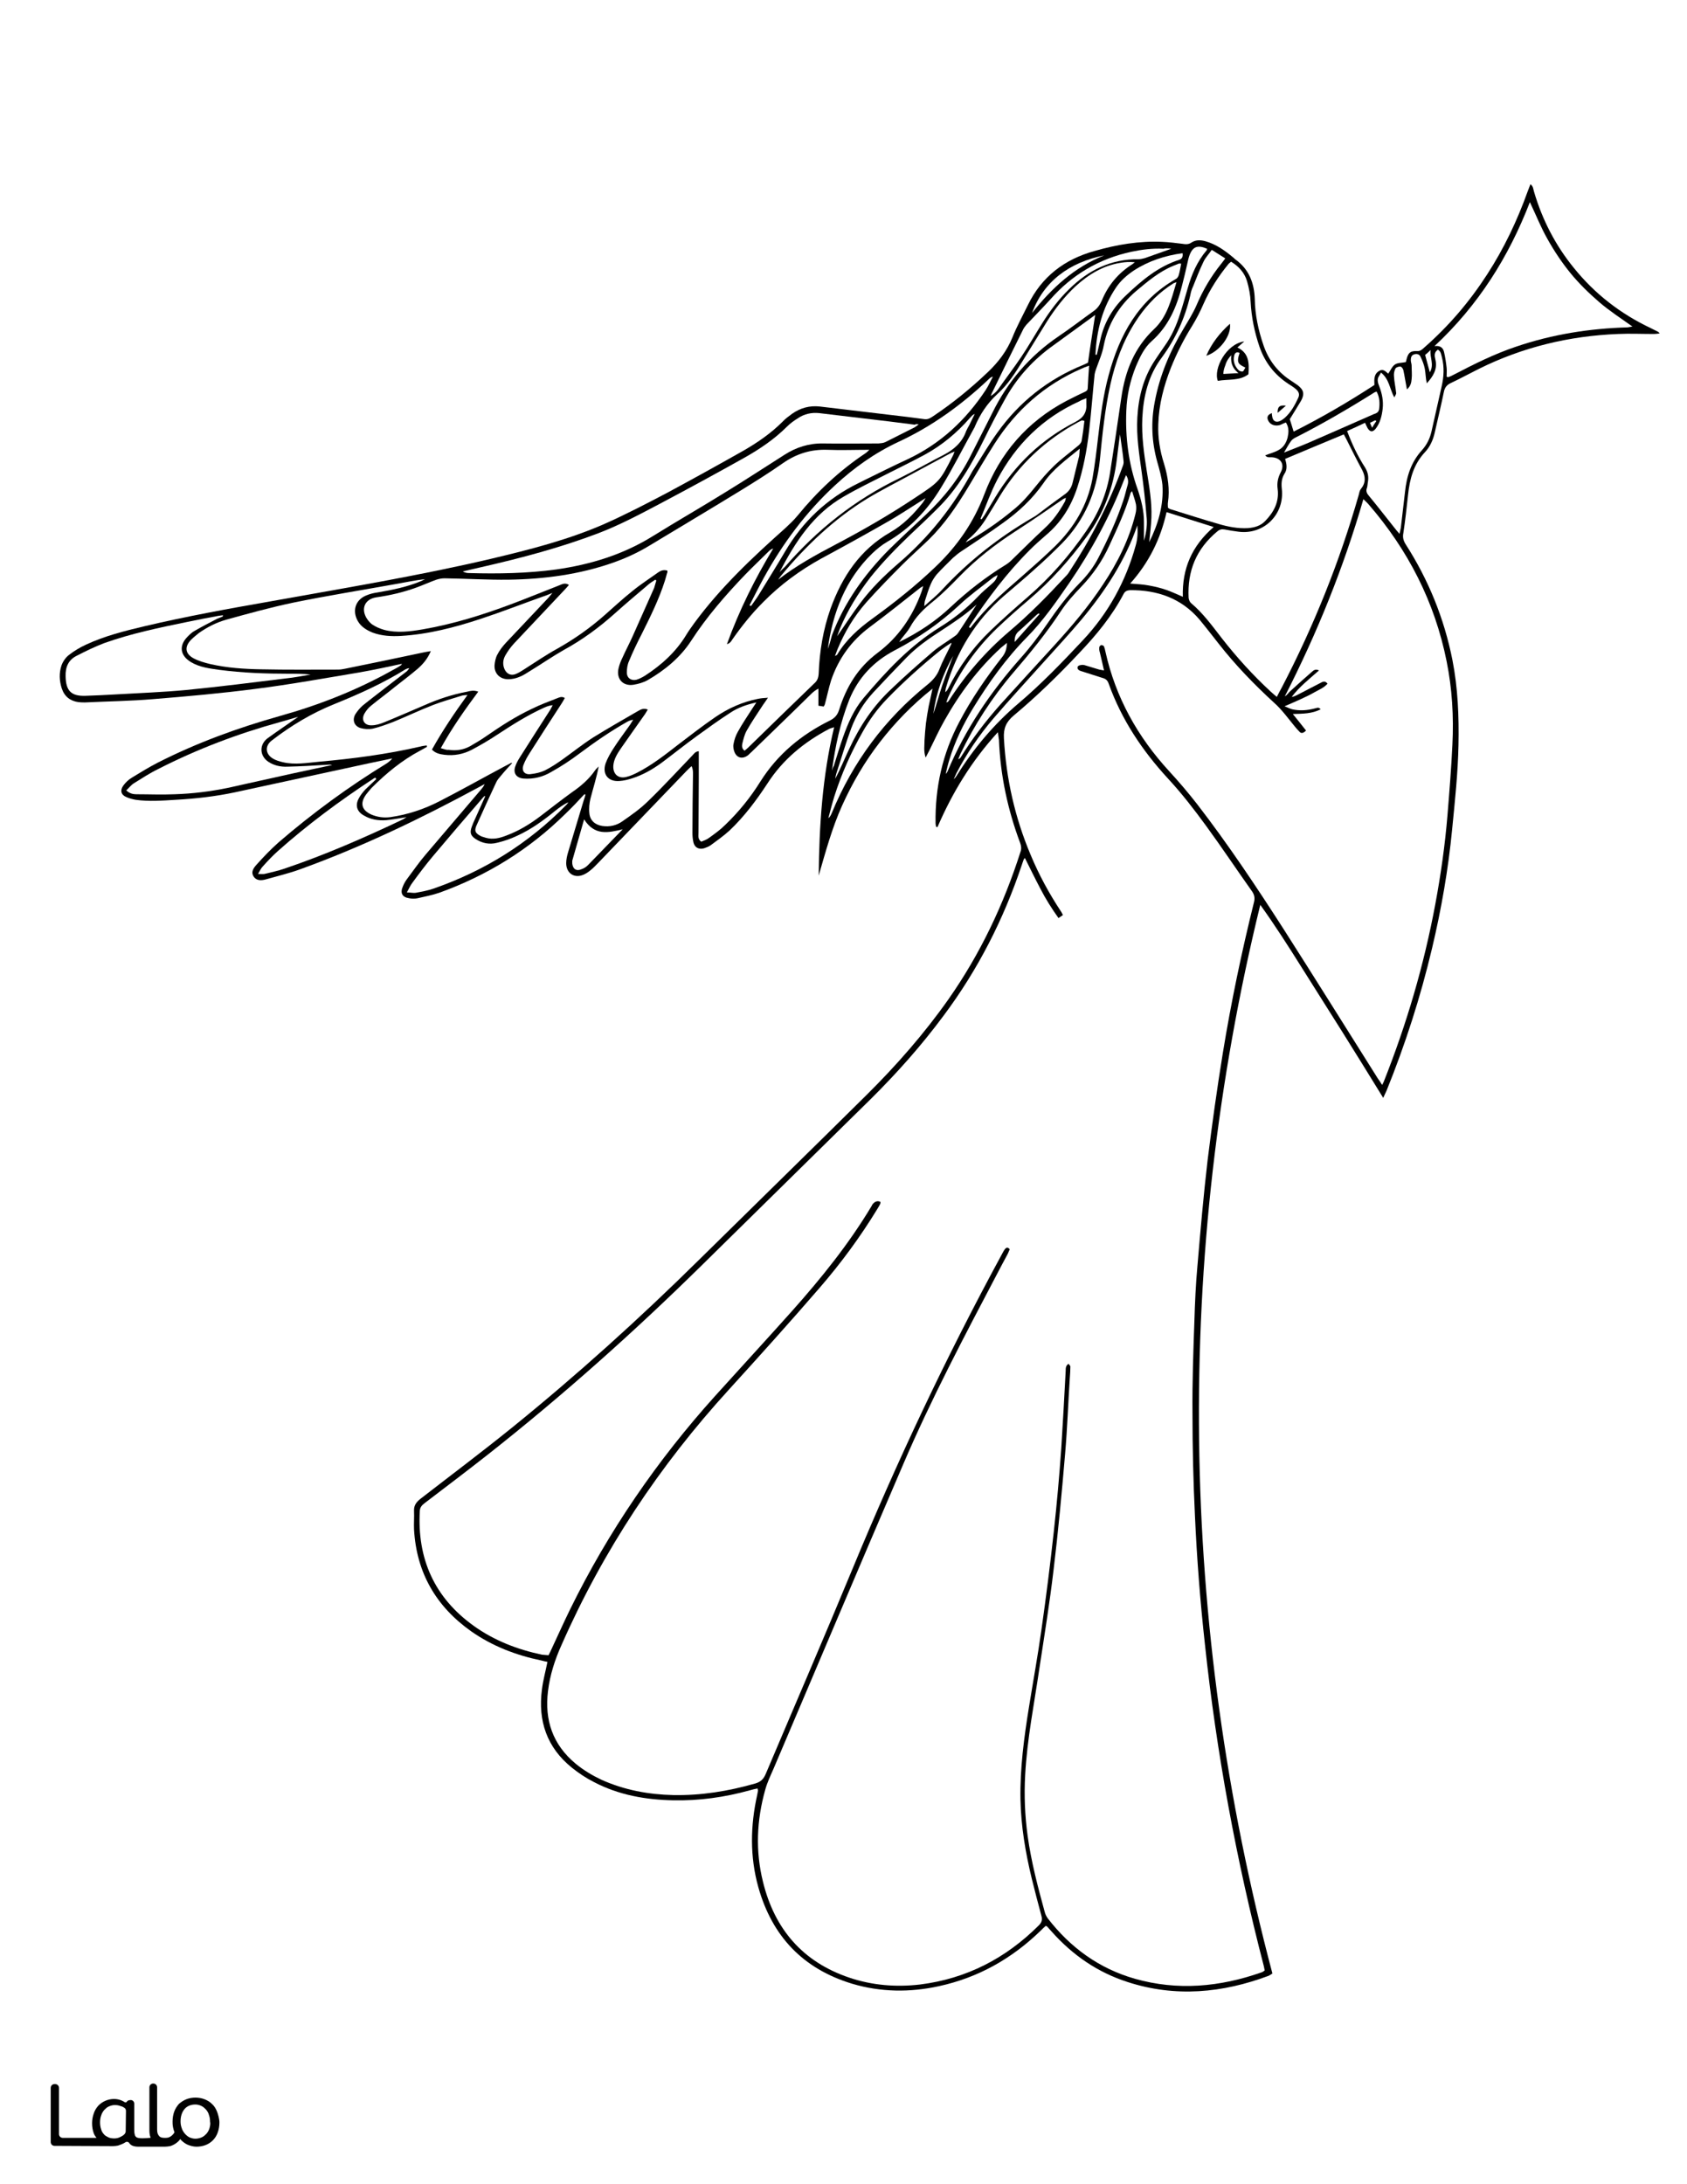 <?xml version="1.0" encoding="utf-8"?>
<!-- Generator: Adobe Illustrator 26.1.0, SVG Export Plug-In . SVG Version: 6.00 Build 0)  -->
<svg version="1.1" id="Layer_1" data-layer="Layer_1"
	 xmlns="http://www.w3.org/2000/svg" xmlns:xlink="http://www.w3.org/1999/xlink" x="0px" y="0px" viewBox="0 0 612 792"
	 style="enable-background:new 0 0 612 792;" xml:space="preserve">
<style type="text/css">
	.st0{fill:#FFFFFF;}
	.st1{fill:#010101;}
</style>
<g id="black">
	<rect width="612" height="792"/>
</g>
<g id="Color">
	<path class="st0" d="M0,0c204,0,408,0,612,0c0,264,0,528,0,792c-204,0-408,0-612,0C0,528,0,264,0,0z M212,288
		c0.1,0,0.2,0.1,0.4,0.1c-0.2,0.8-0.4,1.5-0.7,2.3c-1.9,6.2-3.7,12.4-5.6,18.6c-0.4,1.3-0.7,2.7-0.7,4c0,3.6,2.9,5.6,6.2,4.2
		c1-0.4,2-1.1,2.8-1.8c0.9-0.7,1.7-1.6,2.6-2.5c10.7-11.1,21.4-22.3,32.1-33.4c0.6-0.6,1.2-1.2,1.8-1.7c0.5,1.1,0.5,2,0.5,2.8
		c-0.1,7.1-0.2,14.2-0.2,21.4c0,1.2,0.1,2.4,0.4,3.6c0.5,1.8,2,2.5,3.8,2c0.8-0.3,1.7-0.6,2.4-1.1c2.3-1.7,4.7-3.4,6.8-5.3
		c5.4-5.1,9.8-11,13.8-17.1c5.6-8.7,13.3-15,22.4-19.8c0.4-0.2,0.9-0.3,1.8-0.6c-4.3,17.9-5.4,35.8-5.6,53.8
		c2.5-8.6,4.8-17.2,8.5-25.4c3.7-8.2,8.2-15.9,13.7-23s11.7-13.5,19.1-19.4c-0.5,2.5-1,4.4-1.4,6.4s-0.7,4.1-1,6.2
		c-0.2,2-0.4,4-0.5,6c0,2-0.4,4,0.4,6.4c0.6-1.1,0.9-1.8,1.3-2.5c1.8-3.6,3.5-7.4,5.5-10.9c5.5-9.8,12.2-18.8,20.5-26.4
		c0.6-0.5,1.2-1,2.2-1.8c-0.1,2.3-0.6,3.7-1.7,5.1c-5.8,7.4-11.2,15.2-15.6,23.6c-6.1,11.5-8.8,23.8-8.6,36.7c0,0.4,0.1,0.8,0.2,1.3
		c0.2,0,0.3,0.1,0.5,0.1c5.4-12.5,12.3-23.9,21.9-34.4c0.2,1.3,0.3,2,0.4,2.8c0.5,12.9,3.2,25.4,7.7,37.4c0.4,1.1,0.5,2.1,0.1,3.2
		c-6.1,19.1-14.6,37-26.1,53.4c-8.8,12.5-18.9,24-29.8,34.8c-20.2,20-40.6,39.9-60.9,59.9c-21.6,21.3-44.1,41.6-67.7,60.7
		c-10.9,8.8-22.1,17.2-33.2,25.8c-1.5,1.2-2.4,2.4-2.3,4.4c0.1,2.2-0.1,4.5,0,6.7c0.9,15.7,8,27.9,20.7,36.9
		c7.7,5.4,16.3,8.7,25.5,10.6c0.8,0.2,1.5,0.4,2.2,0.5c-0.7,3.5-1.6,6.7-2,10c-1.5,11.4,1.8,21.1,10.9,28.4c2.5,2,5.2,3.8,8,5.2
		c9,4.7,18.7,6.4,28.7,6.6c9.4,0.2,18.7-1.1,27.7-3.6c1-0.3,1.9-0.5,2.9-0.7c0.1,0.5,0.2,0.6,0.2,0.7c-0.1,0.6-0.2,1.1-0.3,1.6
		c-2.5,11.2-2.7,22.4,0.4,33.5c5,17.8,16.2,29.6,34,35c10.4,3.1,21,3.2,31.5,0.9c14.3-3.1,26.5-10,37-20.2c0.6-0.6,1.2-1.2,1.8-1.7
		c0.4,0.2,0.5,0.3,0.6,0.4c0.5,0.6,1.1,1.2,1.6,1.8c7.6,8.5,16.6,14.7,27.5,18.2c17.3,5.6,34.4,4,51.2-2.3c0.4-0.2,0.8-0.5,1.3-0.8
		c-16.8-63.4-25.8-127.9-26.6-193.4c-0.8-65.6,6.6-130.3,22.2-194.1c5.4,7.5,10.3,15.2,15.2,23c4.9,7.8,9.8,15.5,14.7,23.3
		c4.9,7.8,9.7,15.6,14.7,23.7c0.5-1.2,0.9-1.9,1.2-2.6c6.8-16.8,12.3-33.9,16.5-51.6c3.4-14.3,5.9-28.7,7.3-43.2
		c1-10.2,2.1-20.4,2.3-30.6c0.2-10.3-0.2-20.6-2.2-30.8c-3-15.1-8.7-29.1-17-42c-0.8-1.3-1.1-2.5-0.8-4c0.7-4.6,1.2-9.2,1.7-13.8
		c0.6-5.8,2-11.1,6.1-15.5c1.9-2,3-4.5,3.6-7.2c1.1-4.9,2.3-9.8,3.3-14.7c0.3-1.5,1-2.5,2.5-3.2c3.4-1.6,6.7-3.4,10.1-5.1
		c15.9-7.9,32.8-12,50.6-12.7c4.3-0.2,8.6,0,13,0c0.6,0,1.3-0.1,2.1-0.2c-0.4-0.4-0.5-0.6-0.6-0.6c-0.9-0.4-1.7-0.9-2.6-1.3
		c-11-5.2-20.3-12.4-27.9-21.8c-6.7-8.2-11.5-17.5-14.5-27.7c-0.3-0.9-0.2-1.9-1.3-2.7c-0.4,1-0.7,1.8-1,2.6
		c-3.8,10.6-8.6,20.7-14.7,30.1c-6.4,9.9-13.9,18.7-22.8,26.5c-0.8,0.7-1.4,1.4-2.7,1.3c-2.3-0.1-3.1,0.6-3.7,2.8
		c-0.1,0.4-0.2,0.9-0.3,1.2c-1.5,0.3-3,0.2-4,0.9s-1.6,2.2-2.4,3.3c-0.9-0.8-1.8-1.8-3.1-1.1c-2.1,1.1-2,3.1-1.9,5.2
		c-9.4,6.1-19.1,11.8-29.3,16.9c-0.5-1.7-1-3.2-1.4-4.5c1.4-2.3,2.8-4.5,4.1-6.7c1.3-2.4,1-3.9-1.2-5.6c-0.7-0.5-1.5-1-2.2-1.5
		c-4.9-3.1-8.3-7.4-10.2-12.9c-1.9-5.5-3.1-11.1-3.2-16.9c-0.2-5.8-2.1-10.8-7-14.3c-0.3-0.2-0.6-0.6-0.9-0.8
		c-3-2.5-6.1-4.7-9.9-5.8c-1.8-0.5-3.5-0.6-5.1,0.4c-1.1,0.8-2.2,0.7-3.4,0.5c-2.4-0.3-4.8-0.6-7.2-0.7c-8.4-0.4-16.6,1-24.6,3.3
		c-10.9,3-19.2,9.3-24.2,19.6c-1.9,3.9-4,7.7-5.6,11.7c-2,4.9-5.1,9-8.9,12.6c-6.2,5.9-12.8,11.3-20,16.1c-0.9,0.6-1.7,1.1-2.9,1
		c-4.3-0.6-8.6-1.1-12.9-1.6c-8.4-1-16.8-2-25.2-3c-3.7-0.4-7,0.5-10,2.6c-1.2,0.9-2.5,1.8-3.5,2.9c-4.2,4.2-9,7.5-14,10.4
		c-9.2,5.2-18.4,10.3-27.7,15.3c-7.6,4-15.3,8-23.2,11.5c-13.1,5.7-26.9,9.2-40.8,12.5c-26.4,6.2-53.1,10.6-79.8,15.4
		c-15.4,2.7-30.9,5.5-46.1,9.1c-7.2,1.7-14.3,3.5-21,6.6c-2.2,1-4.4,2.3-6.3,3.8c-1.2,0.9-2.2,2.4-2.7,3.8c-0.9,2.7-0.8,5.5,0.1,8.3
		c1,3,3.1,4.6,6.1,5c0.8,0.1,1.6,0.1,2.4,0.1c8.2-0.4,16.5-0.5,24.7-1.2c12.3-1,24.7-2.1,37-3.7c12.7-1.6,25.3-3.9,37.9-6
		c5.1-0.9,10.2-2,15.3-3.1c-0.1,0.2-0.2,0.4-0.3,0.5c-0.9,0.6-1.9,1.2-2.9,1.7c-13,7.3-26.7,12.7-41,16.7
		c-15.3,4.3-30.1,9.7-44.3,16.9c-3.3,1.7-6.4,3.6-9.5,5.5c-1.2,0.7-2.3,1.8-3.1,2.9c-1.2,1.7-0.8,3.3,1.1,4.1c1.1,0.5,2.3,0.8,3.4,1
		c4.9,0.7,9.7,0.3,14.6,0c7.2-0.4,14.3-1.2,21.4-2.7c16.2-3.5,32.3-7,48.5-10.5c2.9-0.6,5.7-1.2,8.6-1.8c-0.6,0.8-1.3,1.3-2,1.8
		c-13.9,8.5-27,18.1-39.3,28.7c-2.8,2.5-5.4,5.2-7.9,8c-1,1.1-2.2,2.6-1.1,4.3c1,1.6,2.8,1.5,4.3,1.1c4.2-1.2,8.5-2.2,12.6-3.7
		c22.4-8.1,43.8-18.4,64.7-29.7c0.7-0.4,1.5-0.8,2.2-1.2c-0.3,0.8-0.8,1.4-1.3,2c-6.7,7.9-13.5,15.8-20.2,23.7
		c-2.3,2.7-4.3,5.6-6.4,8.4c-0.7,0.9-1.3,1.9-1.7,2.9c-1.1,2.4-0.4,4,2.2,4.4c1,0.2,2.1,0.2,3.1,0c2.6-0.6,5.3-1.1,7.9-2
		c17.2-6.2,32.5-15.6,45.6-28.5C207.4,292.9,209.7,290.5,212,288z"/>
	<path class="st0" d="M473.8,264.9c-1.5-1.9-3-3.8-4.8-6c3.7-0.1,7-0.1,10.1-1.7c-0.8-1-1.5-0.4-2.2-0.3c-2.7,0.7-5.4,0.9-8.1,0.3
		c-0.8-0.2-1.5-0.6-2.8-1.1c2.3-1,4-1.7,5.7-2.5s3.5-1.6,5.2-2.6c1.6-0.9,3.4-1.6,4.7-3.1c-1-1.3-1.9-0.6-2.7-0.2
		c-2.8,1.5-5.7,2.9-8.5,4.4c-0.6,0.3-1.1,0.5-1.8,0.6c2.8-3.7,6.4-6.5,9.9-9.6c-1.4-0.7-2.1,0.1-2.8,0.7c-2.5,2.2-5,4.4-7.5,6.7
		c-0.7,0.6-1.2,1.5-2.1,2c11.7-22.9,21.3-46.6,28.5-71.5c0.8,0.8,1.4,1.3,1.9,1.9c14.3,16.5,24,35.4,28.3,56.9
		c2,9.9,2.6,20,2.1,30.1c-0.4,8.6-1.1,17.2-1.8,25.8c-0.9,10.8-2.4,21.4-4.4,32.1c-4.1,22.1-10.4,43.5-18.7,64.4
		c-0.1,0.3-0.3,0.6-0.6,1.2c-0.6-1-1.1-1.7-1.6-2.4c-11.4-18.1-22.7-36.2-34.2-54.2c-9.9-15.4-20.1-30.7-31.3-45.2
		c-3.2-4.1-6.6-8.1-10.1-11.9c-11.5-12.5-19.5-26.8-23.2-43.5c-0.1-0.6-0.3-1.3-0.5-1.8c-0.1-0.3-0.7-0.5-1-0.5
		c-0.3,0.1-0.7,0.5-0.7,0.8c-0.1,0.6,0,1.3,0.2,1.9c0.5,2.1,1,4.2,1.5,6.5c-0.7-0.1-1.2-0.2-1.7-0.3c-1.8-0.5-3.5-1.1-5.3-1.6
		c-0.6-0.2-1.4-0.1-2,0.1c-0.8,0.3-0.8,1.2-0.1,1.7c0.5,0.3,1,0.4,1.6,0.6c2.3,0.7,4.6,1.5,6.9,2.2c1.2,0.3,1.9,0.9,2.3,2.1
		c4.7,13.1,12.2,24.3,21.6,34.5c4.9,5.3,9.4,11.1,13.7,17c5.7,7.8,11.1,15.9,16.7,23.8c0.9,1.3,1.1,2.5,0.7,4
		c-4.5,18.1-8.3,36.3-11.3,54.7c-2.1,12.9-3.9,25.8-5.5,38.7c-1.5,12.8-2.6,25.6-3.7,38.4c-0.6,6.6-0.9,13.2-1.1,19.9
		c-0.4,11.2-0.8,22.4-0.7,33.6c0,12.4,0.3,24.8,0.9,37.2c0.7,15.5,1.9,31,3.6,46.4c4.2,39.5,11.4,78.4,21.4,116.9
		c0.1,0.5,0.2,0.9,0.3,1.5c-0.4,0.3-0.8,0.6-1.2,0.7c-15.1,5.3-30.4,6.7-45.9,2.3c-13-3.7-23.4-11.3-31.6-21.9
		c-0.5-0.7-0.9-1.5-1.1-2.3c-2.5-9.1-4.9-18.2-6.2-27.6c-1-7.3-1.3-14.6-0.9-22c0.7-13.1,3.3-26,5.2-39c1.8-11.8,3.7-23.5,5.1-35.4
		c1.7-14,3-28.1,4.2-42.2c0.8-9.2,1.1-18.4,1.7-27.5c0.1-1.4,0.2-2.7,0.2-4.1c0-0.3-0.5-0.7-0.7-1c-0.3,0.3-0.7,0.6-0.8,1
		c-0.2,0.5-0.2,1.1-0.2,1.7c-0.5,9.3-1,18.7-1.6,28c-0.7,10-1.6,20.1-2.7,30.1c-1.3,11.9-2.8,23.8-4.5,35.7
		c-1.3,9.3-3,18.6-4.5,27.9c-1.8,11.1-3.3,22.3-3.1,33.6c0.2,9.7,1.8,19.2,4.1,28.7c1.1,4.5,2.3,9,3.5,13.5c0.4,1.4,0.1,2.4-0.9,3.4
		c-12,12-26.3,19.4-43.2,21.5c-8.7,1-17.3,0.3-25.6-2.5c-16.9-5.7-27.1-17.6-31.3-34.7c-2.8-11.2-2.3-22.4,0.8-33.4
		c0.7-2.6,1.9-5.1,3-7.6c15.7-36.8,31.2-73.6,47-110.3c10.2-23.8,22.3-46.7,34.4-69.7c1.1-2.1,2.2-4.2,3.4-6.4
		c0.4-0.7,0.6-1.4,0.9-2c-0.7-0.9-1.3-0.6-1.7-0.1c-0.5,0.6-0.8,1.3-1.2,2c-20.1,37-38,75-54.1,113.9c-10.3,24.9-21,49.6-31.5,74.4
		c-0.8,1.9-1.8,2.9-3.8,3.5c-9.8,2.8-19.7,4.4-29.8,4.2c-8.9-0.2-17.6-1.8-25.9-5.5c-3.4-1.6-6.6-3.5-9.5-5.9
		c-8.3-6.9-11.3-15.8-10-26.3c0.7-5.8,2.5-11.4,4.9-16.7c15.1-34.3,35.5-65,60.8-92.7c11.1-12.2,22.1-24.4,32.9-36.9
		c7.7-8.9,14.7-18.4,20.8-28.4c0.4-0.6,0.7-1.2,1.1-1.9c0.1-0.2,0.1-0.5,0.1-0.8c-1.1-0.5-2-0.1-2.7,0.7c-0.2,0.2-0.4,0.5-0.5,0.8
		c-8.2,13.7-18.2,26.1-28.8,38c-9.2,10.3-18.6,20.5-27.9,30.8c-21.1,23.4-38.8,49.2-52.7,77.5c-2.3,4.7-4.4,9.4-6.6,14.1
		c-0.4,0.8-0.7,1.6-1.2,2.5c-0.8-0.1-1.6-0.1-2.4-0.2c-8.9-1.9-17.3-5.1-24.8-10.5c-14.2-10.2-20.5-24.3-19.5-41.7
		c0.1-1.4,0.9-2.1,1.8-2.8c7.6-5.8,15.3-11.6,22.8-17.5c27.3-21.5,53.2-44.6,78-69c20.3-20,40.6-39.9,60.9-59.9
		c9.6-9.5,18.5-19.5,26.5-30.3c12.5-16.7,21.8-35,28.4-54.7c0.2-0.7,0.5-1.4,0.7-2c0.1-0.1,0.2-0.2,0.4-0.5
		c1.9,3.8,3.7,7.5,5.6,11.1c1.9,3.7,4.1,7.2,6.6,10.7c0.6-0.4,1-0.7,1.6-1.1c-0.3-0.5-0.4-0.9-0.7-1.3c-4.3-6.5-8-13.3-11-20.5
		c-5.7-13.5-8.9-27.6-9.7-42.3c-0.2-3.6,0.8-5.9,3.5-8.2c8.4-7,16.3-14.7,23.8-22.7c6.2-6.5,11.9-13.4,16.1-21.4
		c0.5-1,1.2-1.3,2.3-1.4c9.9-0.1,18.6,2.9,25.2,10.6c2.4,2.9,4.7,5.9,7,8.8c6.1,7.8,12.9,14.8,20.2,21.5c2.8,2.5,5,5.6,7.4,8.5
		c0.5,0.6,1,1.2,1.6,1.8C472,266.1,472.8,265.9,473.8,264.9z"/>
	<path class="st0" d="M159.9,271.3c4.1-7.4,8.7-13.9,13.6-20.5c-1.6-0.6-2.8-0.3-4,0c-5.4,1-10.5,2.7-15.5,4.9
		c-4.9,2.1-9.7,4.2-14.6,6.2c-1.5,0.6-3,1.1-4.6,1.1c-2.7,0.1-3.9-2.1-2.5-4.4c0.6-1,1.4-2,2.3-2.7c2.8-2.3,5.7-4.4,8.5-6.7
		c2.8-2.2,5.6-4.3,8.3-6.6c2-1.7,3.7-3.7,4.9-6.5c-1.1,0.2-2,0.3-2.8,0.5c-9.5,2-18.9,4-28.4,5.9c-0.9,0.2-1.7,0.3-2.6,0.3
		c-9.2,0-18.4,0.1-27.6-0.1c-6.2-0.1-12.5-0.5-18.6-1.9c-2.1-0.5-4.2-1.1-6.1-2.1c-3.1-1.7-3.3-4.2-0.9-6.7c0.9-0.9,1.9-1.7,2.9-2.5
		c3-2.1,6.3-3.8,9.9-4.8c7.9-2.2,15.9-4.4,23.9-6.1c12.6-2.6,25.3-4.6,38-6.9c3.4-0.6,6.7-1.3,10.2-1.7c-0.5,0.2-0.9,0.5-1.4,0.7
		c-5,2.1-10.4,3.2-15.7,4.1c-1.4,0.2-2.8,0.5-4.2,1.1c-4,1.6-5.2,5.6-3.1,9.3c1.2,2.1,3.2,3.3,5.4,4.2c3.3,1.2,6.7,1.4,10.2,1.2
		c10-0.6,19.6-3.1,29-6.2c7.6-2.5,15-5.4,22.6-8.1c1-0.3,1.9-0.7,3.4-1.3c-0.7,0.9-1.1,1.3-1.5,1.8c-5.1,5.4-10.2,10.8-15.3,16.2
		c-1.2,1.3-2.4,2.8-3.2,4.4c-0.6,1.1-0.9,2.6-1,3.9c-0.1,3,2,5,5,5c1.3,0,2.7-0.3,3.9-0.8c1.4-0.5,2.7-1.4,4-2.2
		c4.1-2.5,8-5.2,12.2-7.6c6.8-3.7,12.9-8.2,18.7-13.4c4-3.6,8.1-7,12.2-10.5c0.7-0.6,1.5-1,2.3-1.6c0.1,0.1,0.3,0.2,0.4,0.3
		c-0.3,0.9-0.5,1.8-0.8,2.7c-2.6,5.8-5.1,11.5-7.7,17.3c-1.2,2.7-2.6,5.3-3.8,8c-0.6,1.2-1.1,2.5-1.4,3.8c-0.9,3.8,1.5,6.6,5.4,6
		c1.8-0.3,3.6-0.8,5.2-1.7c6.2-3.6,11.8-8.2,15.7-14.2c5.7-8.8,12.5-16.6,19.7-24.1c2.8-2.9,5.7-5.6,8.5-8.4c0.4-0.4,0.9-0.8,1.6-1
		c-6.6,10.9-12.3,22.3-16.8,34.7c1.3-0.4,1.6-1.2,2.1-1.9c3.3-4.7,6.9-9.2,11-13.3c6.3-6.4,13.4-11.6,21.2-15.9
		c7.8-4.2,15.6-8.5,23.3-12.9c4.8-2.7,9.4-5.8,14.5-9c-0.5,0.8-0.7,1.2-1,1.6c-3.3,4.2-7.1,8.1-11.8,10.8
		c-11,6.3-17.5,16.1-21.7,27.7c-2.7,7.6-4,15.5-4.3,23.5c-0.1,1.6-0.5,2.7-1.7,3.7c-8,7.7-16,15.5-23.9,23.2
		c-0.4,0.4-0.8,0.7-1.3,1.1c-1-0.7-1-1.8-0.8-2.6c0.4-1.6,0.8-3.3,1.6-4.7c1.8-3.2,3.9-6.2,5.9-9.3c0.5-0.7,1-1.4,1.8-2.6
		c-1.6,0.1-2.6,0.2-3.6,0.4c-5.6,1.1-10.8,3.4-15.6,6.7c-4.5,3.1-8.8,6.4-13.1,9.7c-4.9,3.8-9.7,7.6-15.2,10.4
		c-1.2,0.6-2.5,1.2-3.8,1.5c-3,0.8-5-1-4.8-4.1c0.2-2.4,1.5-4.4,2.8-6.3c2.7-3.9,5.5-7.8,8.3-11.8c0.5-0.6,0.8-1.3,1.4-2.2
		c-1.4-0.6-2.5-0.1-3.5,0.5c-5.5,3.2-11,6.3-16.3,9.6c-3.9,2.5-7.5,5.4-11.3,8.1c-2,1.4-4.1,2.8-6.3,3.9c-1.5,0.7-3.3,1.1-5.1,1.3
		c-2.2,0.3-3.4-1.2-2.6-3.3c0.6-1.6,1.4-3,2.3-4.4c3.8-6,7.7-12,11.6-18c0.4-0.6,0.7-1.2,1.1-1.9c-1.1-0.7-2-0.2-2.8,0.1
		c-3.1,1.2-6.3,2.4-9.3,3.9c-5.7,2.7-11,6.1-16.2,9.7c-2,1.4-4,2.6-6.1,3.8c-2.4,1.3-5,1.7-7.7,1.3
		C162.1,272,161.3,271.7,159.9,271.3z"/>
	<path class="st0" d="M185.5,276.6c-0.8,0.4-1.5,0.8-2.3,1.2c-7.9,4.2-15.7,8.6-23.7,12.7c-5.6,2.9-11.6,4.9-17.9,5.8
		c-2.4,0.3-4.6,0-6.8-0.9c-3.6-1.6-4.3-4.1-2-7.3c0.6-0.8,1.3-1.6,2-2.4c5.3-5.3,11-10,17.6-13.5c0.8-0.4,1.6-0.9,2.5-1.4
		c0-0.2-0.1-0.3-0.1-0.5c-0.8,0.1-1.6,0.2-2.3,0.4c-12.1,2.8-24.4,4.4-36.7,5.5c-4.4,0.4-8.8,1.2-13.1,0.2c-1.3-0.3-2.7-0.7-3.8-1.4
		c-2.7-1.7-2.8-4.6-0.3-6.5c7-5.4,14.5-9.9,22.7-13.2c8.9-3.6,17.6-7.5,25.8-12.6c0.4-0.2,0.8-0.4,1.4-0.4c-0.3,0.4-0.6,0.8-0.9,1.1
		c-2.6,2-5.2,4-7.8,6c-2.8,2.2-5.6,4.3-8.3,6.5c-1,0.9-1.9,2-2.6,3.1c-1.2,2.1-0.4,4.3,1.9,5c1.4,0.4,3,0.5,4.5,0.2
		c2.5-0.6,4.9-1.5,7.3-2.4c4.9-2,9.7-4.3,14.6-6.2c3.4-1.3,7-2.3,10.5-3.4c0.4-0.1,0.9-0.1,1.9-0.2c-4.8,6.6-9.1,13-12.9,19.8
		c1.3,1.4,3,1.7,4.6,1.9c3.4,0.4,6.7-0.2,9.8-1.8c3.2-1.7,6.3-3.5,9.3-5.5c5.5-3.6,11-7.1,17-9.8c0.9-0.4,1.9-0.8,3.1-0.9
		c-0.3,0.6-0.6,1.2-0.9,1.7c-3.7,5.7-7.3,11.4-11,17.2c-0.7,1.1-1.3,2.2-1.7,3.4c-0.8,2.4,0.5,4.1,3,4.3c3.6,0.3,7.1-0.6,10.1-2.4
		c3.6-2,7.1-4.3,10.4-6.8c5.5-4.1,11-7.9,17-11.3c0.7-0.4,1.4-0.7,2.3-0.8c-0.4,0.6-0.8,1.3-1.2,1.9c-2,2.8-4.1,5.6-5.9,8.4
		c-1.1,1.7-2.2,3.6-2.9,5.5c-1.3,3.9,0.9,6.7,5,6.4c1.6-0.1,3.2-0.5,4.7-1c3.8-1.2,7.3-3.2,10.6-5.6c4.3-3.2,8.5-6.6,12.8-9.7
		c4-2.9,8-5.8,12.2-8.5c2.7-1.8,5.8-2.9,9.4-3.7c-0.6,0.9-1,1.5-1.4,2.1c-1.8,2.8-3.7,5.6-5.3,8.5c-0.8,1.4-1.3,2.9-1.6,4.5
		c-0.2,0.9,0,2.1,0.4,3c0.9,2.1,2.9,2.5,4.8,1.1c0.4-0.3,0.8-0.8,1.2-1.1c7.2-7,14.5-14,21.7-21.1c0.7-0.7,1.5-1.4,2.7-2
		c0,2,0,4.1,0,6.2c0.8,0.1,1.4,0.2,1.9,0.3c0.2-0.3,0.3-0.5,0.4-0.7c0.8-2.9,1.4-5.9,2.3-8.8c2.7-7.9,7.3-14.3,14-19.3
		c6.2-4.6,12.3-9.5,18.4-14.3c0.2-0.1,0.4-0.2,1-0.6c-0.2,0.9-0.4,1.5-0.6,2.1c-3.2,8.9-8.4,16.5-15.9,22.1
		c-7.2,5.4-11.4,12.4-14,20.7c-0.6,1.9-1.6,3-3.4,3.9c-10.3,5.1-18.9,12.2-25.1,22c-3.6,5.8-7.9,11.1-12.8,15.8
		c-1.8,1.8-3.9,3.3-6,4.8c-0.8,0.6-1.8,0.9-2.7,1.3c-1.3-0.9-1-2.1-1-3.2c0-6.6,0.1-13.3,0.1-19.9c0-3.2,0-6.4,0-9.7
		c-1.3,0.1-1.7,0.9-2.3,1.5c-5.3,5.5-10.5,11.2-16,16.5c-2.8,2.8-6.1,5.1-9.4,7.4c-2.1,1.5-4.6,2.1-7.3,1.7c-2.6-0.4-4.5-2-4.7-4.7
		c-0.2-1.7,0-3.5,0.4-5.2c1-3.9,2.2-7.6,3-11.7c-0.4,0.5-1,0.9-1.3,1.4c-2.2,3.2-5.1,5.7-8.3,7.9c-3.9,2.8-7.7,5.8-11.5,8.7
		c-3.8,2.9-7.9,5.4-12.5,7.1c-2.3,0.9-4.7,1.5-7.3,0.8c-0.5-0.2-1.1-0.3-1.6-0.5c-2.3-1.1-2.8-2-1.7-4.3c2.3-5.1,4.6-10.2,7-15.3
		c0.4-0.9,1.1-1.7,1.8-2.5c1.3-1.6,2.7-3.1,4.1-4.6C185.8,276.8,185.7,276.7,185.5,276.6z"/>
	<path class="st0" d="M242.1,206.9c-1.4-0.4-2.4,0-3.4,0.7c-3.2,2.3-6.5,4.4-9.5,6.9c-3.4,2.7-6.5,5.6-9.8,8.5
		c-5.3,4.7-11,8.7-17.2,12.2c-4.2,2.3-8.1,5-12.2,7.6c-0.9,0.6-1.9,1.2-2.9,1.6c-1.7,0.7-3.2,0-4-1.6c-0.8-1.7-0.7-3.5,0.2-5.1
		s2-3.1,3.2-4.4c6-6.4,12.1-12.8,18.1-19.2c0.6-0.6,1.1-1.2,1.8-2c-1.4-0.9-2.4-0.3-3.4,0.1c-5.9,2.3-11.7,4.7-17.6,6.9
		c-10.4,3.9-21,7.2-32,9.1c-4.7,0.8-9.4,1.4-14,0.2c-1.4-0.4-2.9-1-4.1-1.8c-1-0.6-1.8-1.6-2.4-2.6c-2-3.5-0.4-6.8,3.6-7.4
		c4.9-0.7,9.7-1.8,14.4-3.5c2.5-0.9,4.9-2,7.4-2.9c0.9-0.3,2-0.5,3-0.5c7.8,0.1,15.5,0.6,23.3,0.5c12.9-0.2,25.7-1.9,37.9-6.2
		c4.5-1.6,8.9-3.6,13-6.1c11.1-6.7,22.2-13.3,33.3-20.1c5.2-3.2,10.3-6.4,15.3-9.9c4.9-3.4,10.1-5,16-4.8c4.9,0.2,9.9,0,15.3,0
		c-0.7,0.6-1,1-1.5,1.3c-9.3,6.2-17.4,13.8-24.5,22.5c-1.4,1.7-2.9,3.1-4.5,4.6c-11.9,10.6-23.5,21.5-33,34.4c-1,1.4-2.1,2.9-3,4.4
		c-3.7,6.1-8.9,10.8-14.9,14.7c-1,0.6-2.1,1.2-3.2,1.5c-1.9,0.4-3.4-0.7-3.4-2.6c0-1.4,0.2-2.9,0.8-4.2c1.4-3.4,3-6.7,4.7-10
		c3.1-6.2,6.2-12.5,8.3-19.1c0.3-0.9,0.5-1.8,0.8-2.8C242.2,207.6,242.1,207.3,242.1,206.9z"/>
	<path class="st0" d="M466.2,166.4c7.1-3,14.1-5.9,21.3-8.9c0.3,0.6,0.6,1.1,0.9,1.7c1.9,3.8,3.8,7.6,5.8,11.3
		c1.2,2.4,1.3,4.6-0.5,6.8c-0.5,0.6-0.6,1.5-0.8,2.2c-6.9,24.1-16.2,47.3-27.8,69.6c-0.6,1.1-1.2,2.2-1.9,3.6
		c-0.9-0.7-1.5-1.3-2.2-1.9c-6.4-5.9-12.3-12.4-17.7-19.3c-3.5-4.5-6.8-9.1-11.2-12.8c-0.5-0.4-0.8-1.2-0.9-1.9
		c-0.5-9.8,2.8-17.8,10.4-24.1c0.8-0.7,1.6-0.9,2.7-0.7c1.6,0.3,3.3,0.6,5,0.8c9.2,1.2,16.8-6.3,15.7-15.6c-0.2-1.9-0.1-3.6,0.9-5.3
		C467.1,170.2,466.8,168.3,466.2,166.4z"/>
	<path class="st0" d="M466.5,153.2c1.2,1.9,1,3.7,0.6,5.5c-0.5,1.9-1.5,3.5-3.1,4.4c-1.5,0.9-3.2,1.3-5,2c0.6,0.9,1.5,0.7,2.2,0.7
		c3.4,0.1,5,2.5,3.4,5.5c-1,1.9-1.4,3.8-1.1,6c0.6,4.7-1.4,8.4-4.5,11.6c-1.7,1.8-3.9,2.4-6.3,2.6c-3.6,0.2-7.2-0.5-10.6-1.5
		c-5.9-1.7-11.8-3.6-17.6-5.4c-0.3-0.1-0.5-0.3-0.8-0.5c0-0.7-0.1-1.3,0-1.9c0.7-4.8,0-9.4-1.4-14c-1.5-4.7-2.3-9.5-2.1-14.4
		c0.2-7.1,2-13.9,4.6-20.5c2.1-5.2,4.6-10.2,7.6-15c1.6-2.6,3-5.3,4.2-8.1c2.3-5.2,5.4-10,9-14.4c0.2-0.3,0.6-0.5,1-0.9
		c2.8,1.7,4.9,4,5.8,7.1c0.7,2.4,1.2,5,1.3,7.5c0.3,5.6,1.4,10.9,3.2,16.2c2,5.8,5.5,10.2,10.5,13.5c0.9,0.6,1.8,1.1,2.6,1.8
		c1.2,1,1.6,2,0.9,3.4c-1.2,2.6-2.6,5.1-4.8,7.1c-0.5,0.4-1,0.8-1.6,1.1c-1.6,0.8-2.8,0.1-3-1.7c-0.1-0.4-0.1-0.7-0.1-1.1
		c-1.7,0.6-2,1.7-1.1,3.1c0.8,1.2,2.4,1.7,4.1,1.2C464.9,153.9,465.6,153.5,466.5,153.2z M451.4,123.8c-6.6,0.9-11.3,10-9.6,14.3
		c3.8-0.7,7.9,0.1,11.1-2.4c0.3-4.1,0.2-7.7-4-9.7C449.9,125.1,450.6,124.5,451.4,123.8z M437.6,129c4.8-1.5,9.2-7.3,8.6-11.6
		C442.4,120.8,439.5,124.6,437.6,129z M466.5,147.1c-2.3-0.3-3.1,0.4-3,2.6C464.5,148.8,465.5,148,466.5,147.1z"/>
	<path class="st0" d="M524.8,136.6c0-1.1,0.1-2.2,0-3.2c-0.2-1.9-0.5-3.8-0.9-5.6c-0.3-1.5-1.2-2.6-3.5-2.3
		c15.9-14.8,26.9-32.3,34.6-52.2c2.2,4.6,4,9.2,6.4,13.4c2.4,4.3,5.2,8.5,8.3,12.3s6.7,7.3,10.4,10.5s7.9,5.9,12.1,8.9
		c-0.6,0.1-1.1,0.2-1.7,0.3c-13.8,0.4-27.3,2.5-40.5,7c-7.8,2.6-15.2,6.3-22.5,10.1c-0.7,0.4-1.4,0.7-2.2,1
		C525.4,136.8,525.2,136.7,524.8,136.6z"/>
	<path class="st0" d="M333.3,153.9c-0.7,0.5-1.1,0.8-1.4,1c-3.6,1.8-7.1,3.6-10.7,5.4c-0.8,0.4-1.7,0.4-2.5,0.5
		c-6.7,0-13.4,0.1-20.1,0c-5.1-0.1-9.8,1.4-14,4.1c-7.1,4.5-14.1,9.1-21.3,13.5c-8.7,5.4-17.6,10.5-26.3,15.9
		c-10.9,6.8-22.7,10.4-35.3,12.2c-10.4,1.4-20.9,1.6-31.4,1.3c-0.8,0-1.6-0.1-2.4-0.6c2.2-0.5,4.4-1,6.5-1.5
		c14.5-3.3,28.9-7.1,42.8-12.4c7.8-3,15.1-6.9,22.5-10.8c10.2-5.4,20.3-10.9,30.3-16.5c5.7-3.2,11-6.8,15.6-11.4
		c1.1-1.1,2.5-2.1,3.8-2.9c2.3-1.6,5-2.2,7.8-1.9c8.4,1,16.8,2,25.2,3c3.2,0.4,6.3,0.8,9.5,1.2C332.2,153.7,332.6,153.8,333.3,153.9
		z"/>
	<path class="st0" d="M80.9,223.5c-0.7,0.3-1.5,0.6-2.2,0.9c-2.7,1.4-5.4,2.8-8,4.3c-1,0.5-1.8,1.3-2.6,2.1
		c-3.3,3.3-2.8,6.9,1.2,9.3c3.2,1.9,6.8,2.3,10.3,2.8c8.4,1.1,16.9,1.4,25.4,1.4c2.6,0,5.1,0,7.7,0.3c-3,0.5-6,1.1-9,1.4
		c-12.1,1.5-24.1,3-36.2,4.2c-8.5,0.8-17.1,1.1-25.6,1.6c-3.6,0.2-7.2,0.4-10.8,0.5c-5.3,0.2-7.2-1.8-7.3-7.1c-0.1-3.3,1-5.9,4-7.4
		c3.3-1.7,6.6-3.3,10-4.6c9.8-3.5,20-5.6,30.2-7.7c3.8-0.8,7.5-1.5,11.3-2.2c0.5-0.1,1-0.1,1.6-0.2
		C80.8,223.4,80.8,223.5,80.9,223.5z"/>
	<path class="st0" d="M488.7,156.3c2.3-1,4.4-2,6.5-3c0.4,0.8,0.6,1.4,0.9,1.9c0.9,1.5,1.9,1.6,3,0.2c1.6-2.1,2.2-4.6,2.5-7.2
		c0.3-2.8-0.2-5.4-1.2-8c-0.5-1.3-1-2.6-0.1-3.9c0.2-0.3,0.4-0.7,0.7-1.2c3,2.4,3.1,5.8,4.8,9c0.4-0.7,0.7-1.2,0.7-1.5
		c-0.2-2.1-0.7-4.1-0.8-6.2c-0.1-0.9,0.1-1.9,0.5-2.7c0.2-0.5,1.2-0.8,1.8-0.8c0.4,0,1,0.8,1.1,1.3c0.5,2.3,0.8,4.5,1.3,7
		c1.3-1.1,1.6-2.4,1.7-3.7c0.2-1.6,0-3.3,0-5c0-0.6-0.3-1.2-0.3-1.9c0-0.9,0.2-1.8,1.2-2.1c0.9-0.3,1.9-0.1,2.3,0.8
		c0.7,1.4,1.3,2.9,1.6,4.5c0.3,1.7,0.3,3.4,0.7,5.2c2.3-2.5,4-5.2,3.1-8.7c-0.3-1.3-0.5-2.5,0.9-3.5c1.2,0.6,1.2,1.8,1.5,2.8
		c0.9,3.5,0.7,7-0.1,10.5c-1.2,5.5-2.5,10.9-3.7,16.4c-0.6,2.6-1.7,4.8-3.5,6.8c-3.9,4.3-5.5,9.4-6.1,15.1c-0.5,4.3-1,8.6-1.5,12.9
		c-0.1,0.7-0.3,1.3-0.5,2.3c-0.5-0.6-0.8-1-1.1-1.3c-3.3-4.1-6.5-8.3-9.9-12.4c-0.8-0.9-1.3-1.8-0.8-3c0.2-0.6,0.2-1.3,0.3-1.9
		c0.4-2,0.1-3.7-1-5.5C492.6,165.5,490.5,161.1,488.7,156.3z"/>
	<path class="st0" d="M395.1,132.6c-0.2,3-0.4,5.6-0.5,8.1c0,0.9-0.6,1.2-1.3,1.5c-2.2,1-4.3,2.1-6.5,3.2
		c-14.2,7.5-24.1,19-29.7,33.8c-3.9,10.3-9.9,18.9-17.8,26.4c-7.1,6.8-14.8,12.9-22.8,18.7c-5,3.6-9.6,7.7-12.8,13.1
		c-0.1,0.1-0.3,0.2-0.8,0.5c0.4-1,0.6-1.7,0.9-2.4c2.6-6.3,6-12,10.5-17.1c4.2-4.7,8.6-9.2,13.1-13.7c3.1-3.1,6.4-6,9.6-9.1
		c5.7-5.6,10.1-12.1,14.2-18.9c3.2-5.3,6.3-10.6,9.6-15.8c7.8-12.2,18.2-21.4,31.5-27.2C392.9,133.4,393.7,133.1,395.1,132.6z"/>
	<path class="st0" d="M426.8,102.3c-1.9,6.4-3.4,12.6-8.1,17c-7.2,6.8-10.5,15.2-11.9,24.8c-1.3,9.1-2.7,18.2-4.1,27.3
		c-1.2,7.7-4.2,14.7-8.6,21.1c-6.1,8.9-13.1,16.9-21.3,24c-4.5,3.9-8.9,7.8-13.2,11.9c-6.5,6.2-11.7,13.3-15.7,21.4
		c-0.2,0.4-0.5,0.8-1,1.2c0.1-0.5,0.1-0.9,0.2-1.4c3.9-13.2,10.7-24.6,21.2-33.6c3.8-3.3,7.7-6.5,11.4-9.9c3.3-2.9,6.5-6,9.6-9.1
		c8.2-8.4,12.5-18.6,13.7-30.2c0.9-9.1,1.8-18.3,3.8-27.3c1.8-8.1,4.6-15.8,9.1-22.8c3.2-5,7.1-9.3,11.9-12.7
		c0.6-0.4,1.2-0.8,1.8-1.2C425.9,102.6,426.1,102.6,426.8,102.3z"/>
	<path class="st0" d="M108.2,259.9c-3.8,2.7-7.4,5.1-11,7.7c-3.2,2.3-3.1,6.4,0.1,8.6c2.1,1.4,4.5,1.9,6.9,1.8
		c4.9-0.1,9.7-0.4,14.6-0.7c0.6,0,1.1-0.1,1.7,0.1c-4.8,1-9.7,2.1-14.5,3.1c-7.8,1.7-15.6,3.5-23.4,5.2c-6.3,1.3-12.8,2.1-19.3,2.3
		c-4.6,0.2-9.2,0-13.9,0c-1.2,0-2.4-0.3-3.6-1.4c1-0.9,1.8-2,2.8-2.6c2.9-1.8,5.8-3.7,8.9-5.2c14.1-7.2,28.9-12.8,44.2-17
		C104,261.2,106,260.5,108.2,259.9z"/>
	<path class="st0" d="M300.3,235.3c1.8-13.2,6.4-25.2,16.2-34.7c1.6-1.5,3.4-3,5.3-4.1c8.3-4.8,14.7-11.6,19.6-19.7
		c4.3-7,8-14.4,12-21.6c0.1-0.1,0.2-0.3,0.2-0.4c1.9-4.5,4.5-8.5,8.2-11.9c3.8-3.4,6.6-7.8,9.3-12.2c2.9-4.7,5.8-9.4,8.7-14.1
		c3-4.7,6.3-9,10.4-12.8c4.7-4.3,10-7.5,16.3-8.5c1.7-0.3,3.4-0.4,5.2-0.2c-0.3,0.2-0.6,0.5-0.9,0.7c-5.1,3.2-8.8,7.6-11.1,13.2
		c-0.7,1.6-1.6,2.9-3.1,3.9c-4.2,3-8.2,6.1-12.5,9c-10.5,7.1-18.5,16.4-24.1,27.8c-2.6,5.2-5.3,10.4-7.9,15.6
		c-4.1,8.1-9.6,15.1-16.2,21.3c-4.5,4.2-9,8.4-13.4,12.7c-8.9,9-16.2,19.1-20.7,31.1C301.4,232,300.9,233.7,300.3,235.3z"/>
	<path class="st0" d="M397.3,114.2c-0.9,5.9-1.8,11.5-2.6,17.3c-0.4,0.2-1.1,0.5-1.7,0.8c-12.8,5.2-23.2,13.4-31.2,24.6
		c-2.9,4-5.4,8.3-8.1,12.5c-0.3,0.5-0.6,0.9-0.9,1.4c-6.9,12.8-15.8,24-26.9,33.5c-5.1,4.4-9.9,9.1-13.9,14.5
		c-2.8,3.7-5.3,7.6-8.3,11.9c0.4-1.1,0.6-1.8,0.9-2.5c2.8-6.8,6.7-13.1,11.2-18.9c4.4-5.5,9.3-10.5,14.4-15.4
		c3.3-3.1,6.5-6.1,9.7-9.3c7.5-7.3,12.6-16.2,17.2-25.5c2.3-4.7,4.7-9.3,7.2-13.8c4.1-7.6,9.6-13.9,16.5-19.1
		C386.3,122.2,391.8,118.2,397.3,114.2z"/>
	<path class="st0" d="M351.5,227.4c0.2-0.3,0.3-0.6,0.5-0.9c6.4-9.6,13.3-18.8,21.5-27c1.9-1.9,3.9-3.7,6-5.5
		c5.5-4.6,9.1-10.5,11.3-17.2c2.2-6.7,3.5-13.6,4.3-20.6c0.8-6.8,1.3-13.7,2-20.5c0.1-0.6,0.3-1.2,0.5-1.8c1-2.9,2.3-5.7,2.8-8.6
		c1.6-8,5.6-14.5,11.8-19.8c4.2-3.5,8.3-7,13.4-9.1c0.7-0.3,1.3-0.5,2-0.8c0.2-0.1,0.4,0,0.9,0c-0.3,1.5-0.5,2.9-0.9,4.2
		c-0.2,0.6-0.6,1.2-1.1,1.4c-13.6,7.8-20.4,20.3-24.3,34.8c-2,7.3-2.9,14.7-3.8,22.2c-0.6,5.2-1.2,10.3-2.1,15.4
		c-1.8,9.6-6.6,17.6-13.5,24.4c-3.9,3.8-8.1,7.5-12.2,11.1c-5.4,4.7-10.9,9.4-15.6,14.9c-1,1.2-2,2.4-3,3.7
		C351.7,227.5,351.6,227.5,351.5,227.4z"/>
	<path class="st0" d="M136.5,282.5c-1.3,1.3-2.7,2.5-4,3.8c-0.9,1-1.8,2.1-2.4,3.3c-1.3,2.5-0.6,4.7,1.9,6.1
		c2.5,1.5,5.3,1.9,8.1,1.7c2.3-0.2,4.7-0.7,7.4-1.1c-0.7,0.4-1,0.6-1.3,0.8c-14.1,6.7-28.3,12.9-43.1,17.9c-2.3,0.8-4.8,1.3-7.2,1.9
		c-0.6,0.1-1.2,0-2.3,0c0.7-1.2,1.1-2.1,1.8-2.8c1.7-1.9,3.5-3.8,5.4-5.5c10.8-9.6,22.4-18.2,34.6-26.2c0.2-0.2,0.5-0.3,0.8-0.4
		C136.3,282.2,136.4,282.3,136.5,282.5z"/>
	<path class="st0" d="M410.7,178.1c0.5,1.8,1.1,3.3,1.4,4.8c0.2,1.1,0.1,2.4-0.2,3.5c-2.3,9.3-6.5,17.7-11.8,25.6
		c-5.2,7.9-11.3,15.1-17.7,22.1c-6.6,7.2-13.2,14.4-19.7,21.6c-5.2,5.9-10,12.1-14.1,18.8c-0.2,0.3-0.4,0.6-1,0.8
		c0.3-0.6,0.5-1.2,0.8-1.9c5.1-10.6,11.5-20.5,19.2-29.5c6.1-7.1,12-14.3,17.2-22.2c2.1-3.2,4.8-6.2,7.5-9
		c4.2-4.4,7.6-9.3,10.1-14.8c2.9-6.3,5.9-12.6,7.8-19.3C410.2,178.6,410.4,178.5,410.7,178.1z"/>
	<path class="st0" d="M176,288.8c-1.2,2.7-2.4,5.3-3.6,8c-0.5,1-0.9,2-1.3,3.1c-0.7,2-0.4,3.1,1.4,4.3c2.4,1.6,5.1,2.1,7.8,1.4
		c2.5-0.6,4.9-1.4,7.2-2.5c5.1-2.3,9.5-5.5,13.8-9c1.5-1.2,3.1-2.4,4.9-3.2c-0.2,0.3-0.4,0.6-0.7,0.9c-13.7,14-29.8,24-48.2,30.4
		c-2,0.7-4.2,1.1-6.3,1.5c-1,0.2-2-0.1-3.4-0.1c0.8-1.5,1.3-2.6,2-3.5c2.4-3.3,4.9-6.6,7.5-9.7c5.8-6.9,11.7-13.8,17.6-20.6
		c0.3-0.4,0.7-0.8,1.1-1.2C175.8,288.6,175.9,288.7,176,288.8z"/>
	<path class="st0" d="M346.3,163.7c-0.3,0.7-0.4,1.2-0.6,1.5c-4.7,9.3-4.8,9.4-13.6,15.2c-9.3,6.2-19,11.8-28.9,17
		c-7.2,3.8-14.4,7.7-20.9,12.8c0.3-0.5,0.7-0.9,1-1.4c9.1-10.9,19.2-20.6,31.3-28c5.3-3.2,10.9-6,16.4-9c4.7-2.5,9.4-5.1,14.1-7.6
		C345.5,164.1,345.7,164,346.3,163.7z"/>
	<path class="st0" d="M271.9,219.5c1.7-3.3,3.4-6.7,5.2-10c6.9-12.5,15.3-23.8,25.8-33.5c6.9-6.4,14.5-11.8,23.1-15.8
		c12.3-5.7,23.1-13.6,32.9-22.9c0.3-0.3,0.7-0.6,1.3-0.7c-0.9,1.6-1.6,3.3-2.6,4.8c-7.2,10.9-16.4,19.5-28.3,25.1
		c-5.2,2.4-10.4,5-15.5,7.5c-0.8,0.4-1.6,0.8-2.4,1.2c-11.4,5.6-20.2,13.9-26.6,24.8c-3.1,5.3-6.4,10.5-9.6,15.8
		c-0.8,1.3-1.8,2.6-2.7,3.9C272.2,219.7,272.1,219.6,271.9,219.5z"/>
	<path class="st0" d="M326.2,232.8c0.3-0.4,0.6-0.9,0.9-1.3c1-1.3,2.2-2.6,3-4c2.1-3.9,5.1-6.8,8.5-9.5c3.3-2.7,6.4-5.8,9.4-8.9
		c6.1-6.3,12.9-11.6,20.3-16.4c5.9-3.8,11.7-7.8,17.5-11.8c0.2-0.1,0.4-0.2,0.9-0.4c-0.2,0.6-0.2,1.1-0.4,1.4
		c-2,3.6-4.3,6.9-7.4,9.7c-4,3.7-7.8,7.5-11.7,11.3c-0.7,0.7-1.4,1.3-2.2,1.8c-7.2,4.4-13.8,9.5-20,15.3
		C339.5,225.2,333.2,229.4,326.2,232.8z"/>
	<path class="st0" d="M440.3,191.1c-7.9,6.8-11.5,15.1-11.2,25.3c-2.1-0.9-4-1.8-6-2.5s-4.1-1.2-6.3-1.6c-2.1-0.4-4.2-0.5-6.8-0.7
		c6.8-7.6,11-16.1,13.2-25.9C428.8,187.5,434.3,189.2,440.3,191.1z"/>
	<path class="st0" d="M391.7,162.7c-0.1,1.2-0.1,1.9-0.2,2.6c-0.8,3.3-1.6,6.5-2.4,9.8c-0.4,1.6-1.2,2.9-2.5,3.9
		c-3.5,2.5-7,5.1-10.4,7.7c-0.5,0.4-1.1,0.7-1.6,1c-12.2,7.1-23.3,15.8-32.9,26.2c-1.8,2-4,3.7-6.4,5.9c0.1-1,0.1-1.4,0.2-1.8
		c0.7-2.1,1.3-4.3,2.2-6.3c0.5-1.2,1.3-2.4,2.1-3.4c1.9-2.1,3.9-4,5.9-6c1-0.9,2.1-1.8,3.2-2.5c4.9-3.3,9.9-6.5,14.7-10
		c5.8-4.1,10.9-8.8,15-14.7C381.9,170.2,386.8,166.7,391.7,162.7z"/>
	<path class="st0" d="M415,196.1c0-2.4,0-4.6,0-6.8c0-4.1-1-8.1-2.3-11.9c-3.3-9.2-4.5-18.8-4.1-28.5c0.2-5.6,1.4-10.9,3.5-16.1
		c1.4-3.3,3-6.7,5.7-9.1c6.1-5.4,9.1-12.4,11-20.1c0.7-2.6,1.3-5.3,1.9-7.9c0.2-0.9,0.4-1.9,0.7-2.8c1.2-3.5,3-4.2,6.5-2.7
		c-0.1,0.2,0,0.5-0.2,0.6c-3.4,4-5.4,8.7-6.8,13.6c-0.9,3.1-1.8,6.3-2.8,9.4c-1.3,4.2-3.1,8.2-5.7,11.8c-1.1,1.6-2.3,3.3-3.4,5
		c-4.2,6.3-6,13.4-6.4,20.8c-0.4,6.8,0.7,13.4,1.6,20c0.7,5.1,1.3,10.3,1.7,15.5C416.3,190,415.9,193,415,196.1z"/>
	<path class="st0" d="M412.6,190.5c0.2,2.5,0.1,4.9-0.6,7.3c-3.6,13-9.9,24.5-19.2,34.4c-7.5,8-15.1,15.9-23.5,23
		c-8.8,7.5-16.1,16.2-22.2,26c-0.3,0.5-0.6,0.9-1.1,1.3c0.3-0.7,0.7-1.5,1-2.2c3.7-7.1,8.2-13.7,13.4-19.8
		c5.9-6.9,12.1-13.6,18.2-20.4c4.6-5.1,9.3-10.2,13.7-15.4C400.9,214.4,408.2,203.3,412.6,190.5z"/>
	<path class="st0" d="M343.1,280.5c0.4-1.7,0.8-3.4,1.3-5c2-6.6,5-12.8,8.6-18.7c5.7-9.3,12-18.1,19.7-25.9
		c5.8-5.9,10.5-12.7,15.2-19.5c8-11.7,14.7-24,19.8-37.2c0.2-0.6,0.5-1.1,0.8-1.9c0.8,1.2,0.9,2.3,0.6,3.5c-0.6,2-1,4-1.7,6
		c-2.4,7.1-5.5,13.8-8.9,20.4c-1.8,3.5-4.2,6.6-7,9.4c-4.4,4.5-8.1,9.5-11.6,14.6c-3,4.4-6.2,8.6-9.7,12.5
		c-10.9,12.3-20,25.7-26.4,40.9c-0.1,0.3-0.3,0.5-0.5,0.8C343.4,280.5,343.2,280.5,343.1,280.5z"/>
	<path class="st0" d="M416.9,196.6c0.3-3,0.7-6,0.8-9c0.2-5.7-0.8-11.3-1.7-16.9c-1-6.3-1.9-12.6-1.6-19.1c0.4-8,2.2-15.5,7.1-22
		c5-6.8,8.4-14.3,10.3-22.5c0.2-1.1,0.5-2.2,1-3.2c1.2-3,2.4-6.1,3.8-9c0.7-1.5,1.9-2.7,3-4.3c1.7,1.1,3.2,2,4.9,3.1
		c-0.6,0.8-1.1,1.5-1.6,2.1c-3.6,4.5-6.5,9.4-8.8,14.8c-1.2,2.8-2.9,5.5-4.5,8.2c-5.1,8.4-8.9,17.3-10.7,27
		c-1.4,7.2-1.1,14.4,0.9,21.6c0.8,2.8,1.6,5.6,1.9,8.4C422.2,183.1,420.2,190,416.9,196.6z"/>
	<path class="st0" d="M393.4,152.6c-0.3,2.5-0.6,4.9-1,7.2c-0.1,0.7-0.8,1.5-1.5,2c-2.9,2.4-5.9,4.6-8.6,7.2
		c-2.4,2.3-4.6,4.9-6.7,7.5c-2.4,3-4.9,5.9-7.9,8.3c-5.4,4.5-11.2,8.5-17.4,11.9c0.3-0.3,0.5-0.7,0.8-1c2.9-2.4,5.2-5.2,7.1-8.4
		c1.5-2.4,3-4.9,4.5-7.4c7-11.5,16.6-20.4,28.4-26.8c0.5-0.3,1-0.5,1.5-0.7C392.8,152.5,393,152.6,393.4,152.6z"/>
	<path class="st0" d="M345.2,233.3c-0.3,0.6-0.5,1.1-0.8,1.7c-1.2,2.5-2.5,4.8-3.5,7.4c-0.9,2.5-2.5,4.3-4.5,5.9
		c-15.5,12.5-27,28-34.6,46.4c-0.3,0.7-0.6,1.4-1.3,2c0.7-2.7,1.4-5.4,2.2-8c2.6-8.2,6.1-16,10.3-23.4c2.4-4.3,5.3-8.3,8.8-11.9
		c6.1-6.3,12.7-12.2,19.5-17.7c1.2-0.9,2.4-1.7,3.6-2.5C345.1,233.1,345.2,233.2,345.2,233.3z"/>
	<path class="st0" d="M282.8,207.5c5.7-11,12.3-21.2,23.4-27.5c5-2.9,10.2-5.4,15.3-8c4.7-2.4,9.5-4.7,14.1-7.2
		c6.2-3.4,11.6-7.9,16.3-13.3c0.5-0.5,0.9-1.1,1.7-1.4c-0.7,1.4-1.3,2.7-2,4.1c-0.4,0.7-0.8,1.4-1.1,2.1c-1.4,4-4.3,6.6-7.9,8.5
		c-5.5,2.8-10.8,5.9-16.3,8.6c-16.2,7.8-29.9,18.7-41.6,32.2C284,206.2,283.4,206.8,282.8,207.5z"/>
	<path class="st0" d="M406.3,157.5c0.5,3.6,1,6.6,1.3,9.7c0.1,0.7-0.1,1.4-0.4,2.1c-4.9,13.5-11.5,26.2-19.4,38.2
		c-0.4,0.7-1,1.3-1.5,1.8c-6.4,6.9-12.9,13.5-20.1,19.6c-8.6,7.3-15.9,15.7-22,25.2c-0.2,0.3-0.4,0.5-0.9,0.6
		c0.2-0.6,0.4-1.2,0.6-1.7c4.3-9.6,10.3-18,17.9-25.3c3.7-3.5,7.4-6.8,11.3-10.1c8-6.8,15-14.6,21.2-23.1s9.7-17.9,10.9-28.3
		C405.5,163.5,405.9,160.7,406.3,157.5z"/>
	<path class="st0" d="M354.3,219.2c-2.3,3.5-4.5,7-6.8,10.4c-0.4,0.6-1,1-1.6,1.4c-2.5,1.8-5.3,3.4-7.6,5.4c-5,4.3-10,8.7-14.8,13.3
		c-6.7,6.2-11.6,13.6-15.4,21.8c-1.7,3.6-3.2,7.3-5.1,10.9c0.1-0.6,0.2-1.3,0.4-1.9c1.8-5.5,3.4-11,5.4-16.4c1.8-4.8,4.5-9.2,8-13
		c4-4.3,8-8.5,12.1-12.7c3.7-3.8,8-6.8,12.5-9.7C345.8,225.8,350.3,222.9,354.3,219.2z"/>
	<path class="st0" d="M301.8,279.5c1.2-8.8,3-17.5,6.3-25.8c3.3-8.1,8.9-13.9,16.5-17.9c8.5-4.4,16.3-9.8,23.3-16.3
		c3.7-3.5,7.9-6.5,11.9-9.7c0.6-0.5,1.3-0.9,2.1-1.3c-0.4,1.5-0.9,2.2-2.3,3.4c-1.6,1.4-3.2,2.7-4.6,4.2c-4.2,4.4-8.8,8.1-14,11.3
		c-11,6.8-19.6,16.1-27.8,25.8c-3.5,4.2-5.6,9.1-7.4,14.2c-1.2,3.4-2.2,6.8-3.3,10.3C302.2,278.2,302,278.8,301.8,279.5z"/>
	<path class="st0" d="M424.9,90.2c-3.6,1.3-6.5,2.3-9.6,3.4c-0.7,0.2-1.6,0.4-2.3,0.4c-9.9-0.1-18.1,3.9-25.1,10.8
		c-3.8,3.7-7,7.9-9.8,12.4c-2.6,4.1-4.9,8.2-7.6,12.2c-2.7,4-5.7,7.9-8.5,11.9c-0.7,0.9-1.5,1.6-2.6,2.3c0.2-0.5,0.4-1.1,0.7-1.6
		c3.6-7.4,7.2-14.8,10.9-22.2c0.3-0.7,0.8-1.4,1.3-2c2.9-3.1,5.9-6.1,8.7-9.2c7.9-9,17.8-14.8,29.4-17.3c3.8-0.8,7.7-1.3,11.7-1.1
		C422.8,90,423.6,90,424.9,90.2z"/>
	<path class="st0" d="M394.1,144.4c0,1,0,1.4,0,1.9c0.2,3.1-0.9,5.1-4,6.7c-12.3,6.3-21.9,15.5-29.1,27.4c-1.2,2-2.4,4-3.6,6
		c-0.4,0.7-0.9,1.3-1.3,1.9c-0.1-0.1-0.3-0.1-0.4-0.2c2-4.7,3.7-9.6,6.1-14.2c6.7-12.7,16.5-22.4,29.8-28.4
		C392.2,145.1,393,144.8,394.1,144.4z"/>
	<path class="st0" d="M465.8,164.1c1-1.7,1.7-3,2.5-4.1c0.3-0.5,0.9-0.9,1.4-1.2c9.9-5,19.5-10.6,28.9-16.5c0.2-0.1,0.4-0.2,0.8-0.3
		c1.1,2,1.2,4.2,0.9,6.4c-0.2,1.2-1.1,1.5-2,1.8c-7.8,3.4-15.6,6.9-23.5,10.3C472,161.7,469.1,162.8,465.8,164.1z"/>
	<path class="st0" d="M397.4,128.6c0.4-8.7,2.5-17,7.5-24.4c1.7-2.5,3.9-4.4,6.4-6.1c5.4-3.5,11.3-5.4,17.7-6.3
		c0.2,1.2-0.1,2-1.2,2.4c-7.5,2.4-13.4,7.3-19,12.6c-5,4.6-8.3,10.1-9.7,16.7c-0.4,1.7-0.8,3.4-1.2,5.1
		C397.7,128.7,397.6,128.6,397.4,128.6z"/>
	<path class="st0" d="M225.9,300.7c-4.2,4.3-8.4,8.7-12.6,13c-0.7,0.7-1.5,1.2-2.4,1.5c-1.8,0.8-3.1-0.1-3.3-2.1c0-0.3,0-0.7,0-1
		c1.4-4.9,2.8-9.7,4.3-15C215.7,303.1,220.6,302,225.9,300.7z"/>
	<path class="st0" d="M400.6,92.6c-10.9,4.3-19.1,11.9-26.2,20.9C378.6,102,388,95.1,400.6,92.6z"/>
	<path class="st0" d="M345.8,237.8c-1.3,3.5-2.7,7-3.9,10.5c-1.2,3.5-2.1,7-3.3,10.5C339.6,251.3,342.1,244.3,345.8,237.8z"/>
	<path class="st0" d="M377.1,222.7c-2.9,3.2-5.8,6.5-9,10.1c-0.1-2,0.5-3.1,1.6-4c2.2-1.9,4.2-3.9,6.3-5.8c0.2-0.2,0.5-0.4,0.8-0.6
		C376.9,222.5,377,222.6,377.1,222.7z"/>
	<path class="st0" d="M518.7,135c-0.6-2.2-1.1-4.1-1.7-6.3c0.6-0.5,1.3-1.1,2-1.8C518.6,129.6,520.4,132.2,518.7,135z"/>
	<path class="st0" d="M497.8,155.1c-0.4-0.8-0.6-1.2-0.8-1.8c0.7-0.3,1.3-0.6,1.9-0.9c0.1,0.1,0.3,0.2,0.4,0.3
		C498.8,153.4,498.3,154.1,497.8,155.1z"/>
	<path class="st0" d="M446.7,128.8c-0.1,0.6-0.2,1.8,0.2,3.2c0.6,1.9,1.9,2.9,2.4,3.3c-1.8,0.1-3.7,0.2-5.5,0.3
		c0-0.8,0.2-1.9,0.7-3.1C445,130.7,446,129.5,446.7,128.8z"/>
	<path class="st0" d="M449.7,128c-1.3,3.7-0.3,4.1,2.1,5.3c-0.4,0.5-0.6,1.3-1,1.4c-0.5,0.1-1.3-0.2-1.6-0.6c-1.3-1.4-1.9-3.1-1.5-5
		C447.9,128,448.6,127.4,449.7,128z"/>
	<path class="st1" d="M78.7,765.6c-0.4-1-1-2-1.8-2.7c-0.8-0.8-1.7-1.3-2.7-1.7s-2.2-0.6-3.3-0.6c-1.1,0-2.3,0.2-3.3,0.6
		c-1,0.4-1.9,1-2.7,1.7c-0.7,0.8-1.3,1.7-1.7,2.8s-0.6,2.3-0.6,3.6s0.1,1.9,0.4,3c0.1,0.3,0.3,0.8,0.3,0.9c-0.3,0.6-1.2,1.6-2.3,1.9
		c-0.4,0.1-0.8,0.1-1.2,0.1c-0.9,0-1.6-0.1-2.1-0.7c-0.5-0.6-0.7-1.2-0.7-2.4v-15.2c0-0.8-0.6-1.4-1.4-1.4l0,0
		c-0.8,0-1.4,0.6-1.4,1.4v15.5c0,1,0.1,1.9,0.4,2.6c0,0.1,0,0.1,0.1,0.2c-0.1,0-0.3-0.1-0.4,0c-1.1,0.1-4.1,0.4-4.9-0.3
		c-0.1-0.1-0.1-0.1-0.2-0.2c-0.5-0.6-0.5-1.9-0.5-2.7v-9.2c0-0.6-0.4-1.2-1.1-1.3l0,0l0,0l0,0c-0.1,0-1.2-0.1-1.6,0.6l0,0
		c-0.1,0.2-0.4,0.3-0.7,0.2l0,0c-0.4-0.3-0.9-0.5-1.3-0.7c-0.8-0.3-1.7-0.5-2.6-0.5c-2.2,0-4.3,0.9-5.8,2.5
		c-0.7,0.8-1.3,1.8-1.6,2.8c-0.4,1.1-0.6,2.3-0.6,3.5c0,1.3,0.2,2.5,0.6,3.6c0.2,0.6,0.6,1.2,1,1.7H22.8c-0.8,0-1.4-0.6-1.4-1.4
		v-16.7c0-0.8-0.6-1.4-1.4-1.4h-0.2c-0.8,0-1.4,0.6-1.4,1.4v19.6c0,0.8,0.6,1.4,1.4,1.4l21.2,0.1c0.6,0,1.2-0.1,1.8-0.2
		c0.5-0.2,1.2-0.4,1.6-0.6c0.2-0.1,0.4-0.2,0.6-0.3c0.2-0.1,0.3-0.2,0.5-0.3c0.4-0.3,1.1-0.2,1.4,0.3c0.6,0.9,1.7,1.3,3.3,1.3h9.6
		c0.6,0,1.3-0.1,1.9-0.2c1.2-0.3,3-1.4,3.7-2.6l0,0c0.4,0.7,1.9,1.8,2.7,2.1c1,0.4,2.1,0.7,3.2,0.7s2.3-0.2,3.3-0.6
		c2.1-0.8,3.7-2.5,4.4-4.6c0.4-1.1,0.6-2.3,0.6-3.6S79.1,766.6,78.7,765.6z M45.6,772.8c0,0.3-0.1,0.6-0.3,0.9
		c-0.4,0.5-0.9,0.8-1.5,1.1c-0.7,0.4-1.5,0.6-2.3,0.6s-1.6-0.1-2.2-0.4c-0.6-0.3-1.2-0.6-1.6-1.1c-0.5-0.6-0.8-1-1-1.8
		c-0.3-0.8-0.4-1.7-0.4-2.5c0-0.9,0.1-1.7,0.4-2.5c0.2-0.7,0.6-1.4,1.1-2c0.5-0.5,1-1,1.7-1.3s1.4-0.5,2.1-0.5
		c0.8,0,1.5,0.1,2.2,0.4c0.5,0.1,0.9,0.3,1.3,0.6c0.4,0.2,0.6,0.7,0.6,1.1L45.6,772.8L45.6,772.8z M76,771.7c-0.2,0.7-0.6,1.4-1.1,2
		c-0.5,0.5-1,1-1.7,1.3s-1.5,0.5-2.3,0.5s-1.5-0.2-2.2-0.5c-0.6-0.3-1.2-0.8-1.7-1.4c-0.5-0.6-0.9-1.3-1.1-2
		c-0.3-0.8-0.4-1.6-0.4-2.4c0-1.8,0.5-3.3,1.4-4.4c0.9-1.1,2.3-1.7,4-1.7c0.7,0,1.5,0.2,2.1,0.5c0.7,0.3,1.2,0.8,1.7,1.3
		c0.5,0.6,0.9,1.2,1.1,2c0.3,0.8,0.4,1.6,0.4,2.4C76.4,770.1,76.2,770.9,76,771.7z"/>
</g>
</svg>
